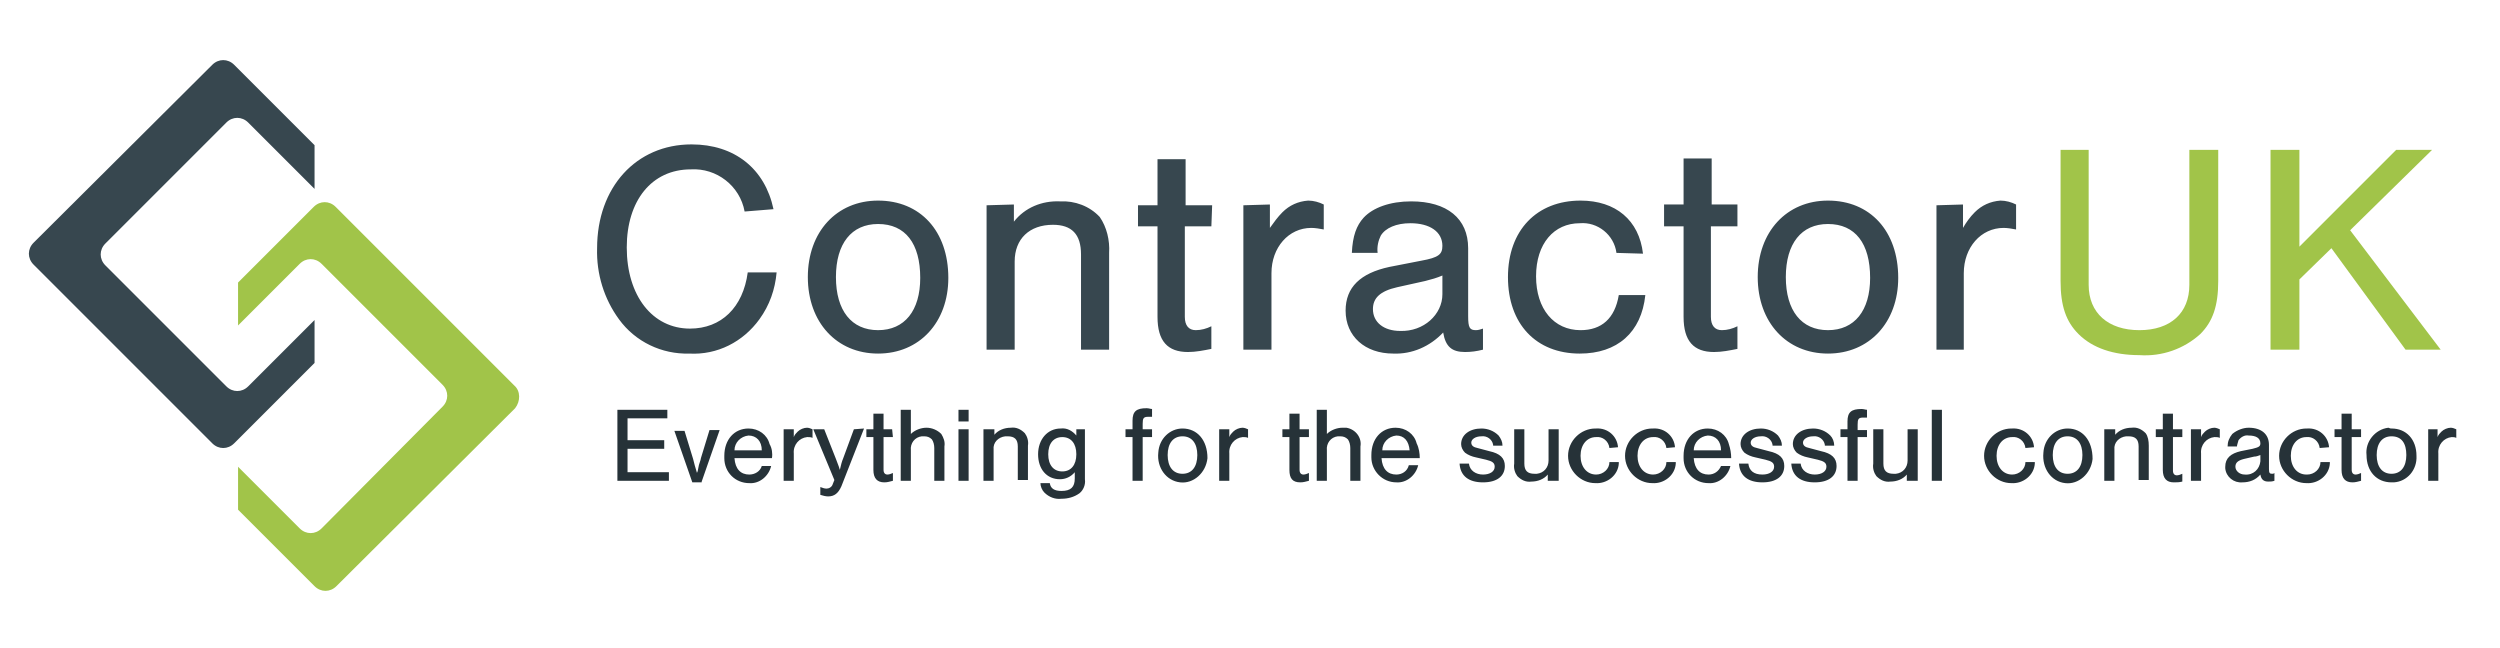 <?xml version="1.0" encoding="utf-8"?>
<!-- Generator: Adobe Illustrator 22.0.1, SVG Export Plug-In . SVG Version: 6.00 Build 0)  -->
<svg version="1.1" id="Layer_1" xmlns="http://www.w3.org/2000/svg" xmlns:xlink="http://www.w3.org/1999/xlink" x="0px" y="0px"
	 viewBox="0 0 320.3 83" style="enable-background:new 0 0 320.3 83;" xml:space="preserve">
<style type="text/css">
	.st0{fill:#37474F;}
	.st1{fill:#A1C449;}
	.st2{fill:#263238;}
</style>
<title>Artboard 1</title>
<g id="Symbols">
	<g id="D---Header">
		<g id="Group-3">
			<g id="Group-2">
				<path class="st0" d="M40.3,41l-8.5,8.5c-0.8,0.8-2,0.8-2.8,0L13.5,34c0,0,0,0,0,0c-0.8-0.8-0.8-2,0-2.8L29,15.7
					c0.8-0.8,2-0.8,2.8,0l8.5,8.5v-5.6L30,8.3h0c0,0,0,0,0,0c-0.8-0.8-2-0.8-2.8,0L4.3,31.1c0,0,0,0,0,0c-0.8,0.8-0.8,2,0,2.8
					l22.9,22.9c0,0,0,0,0,0c0.8,0.8,2,0.8,2.8,0l10.3-10.3V41z"/>
				<path class="st1" d="M65.9,49.4L43,26.5c0,0,0,0,0,0c-0.8-0.8-2-0.8-2.8,0l-9.7,9.7v5.5l7.9-7.9c0,0,0,0,0,0
					c0.8-0.8,2-0.8,2.8,0l15.5,15.5c0,0,0,0,0,0c0.8,0.8,0.8,2,0,2.8L41.2,67.7c0,0,0,0,0,0c-0.8,0.8-2,0.8-2.8,0l-7.9-7.9v5.5
					l9.8,9.8h0c0.8,0.8,2,0.8,2.8,0l22.9-22.8c0,0,0,0,0,0C66.7,51.4,66.7,50.1,65.9,49.4z"/>
			</g>
			<g id="Group-4">
				<path id="Contractor-Copy" class="st0" d="M99.1,26.8c-1.1-5.2-5-8.3-10.5-8.3c-7.1,0-12.1,5.5-12.1,13.3
					c-0.1,3.3,0.9,6.5,2.8,9.1c2.1,2.9,5.5,4.5,9,4.4c3.6,0.2,6.9-1.5,9-4.4c1.3-1.8,2-3.8,2.2-6h-3.7c-0.6,4.5-3.4,7.2-7.4,7.2
					c-4.8,0-8.1-4.2-8.1-10.4c0-6,3.2-10,8.2-10c3.3-0.2,6.3,2.1,6.9,5.4L99.1,26.8z M112.5,25.7c5.4,0,9,3.9,9,9.9
					c0,5.7-3.7,9.7-9,9.7s-9-4-9-9.8S107.2,25.7,112.5,25.7z M112.5,28.7c-3.4,0-5.4,2.5-5.4,6.8s2,6.8,5.4,6.8
					c3.4,0,5.4-2.5,5.4-6.7C117.9,31.2,116,28.7,112.5,28.7L112.5,28.7z M126.4,26.3v18.5h3.6V33.5c0-2.9,1.9-4.7,4.9-4.7
					c2.4,0,3.6,1.2,3.6,3.8v12.2h3.6V32.4c0.1-1.6-0.3-3.3-1.2-4.6c-1.3-1.4-3.2-2.1-5.1-2c-2.3-0.1-4.5,0.8-5.9,2.6v-2.2
					L126.4,26.3z M155.3,26.3h-3.4v-5.9h-3.6v5.9h-2.5V29h2.5v11.6c0,3.1,1.3,4.5,3.9,4.5c1,0,2-0.2,3-0.4v-2.9
					c-0.6,0.3-1.3,0.5-2,0.5c-0.9,0-1.4-0.6-1.4-1.7V29h3.4L155.3,26.3z M159.3,26.3v18.5h3.6V35c0-3.3,2.2-5.8,5.1-5.8
					c0.5,0,1.1,0.1,1.6,0.2v-3.2c-0.6-0.3-1.3-0.5-2-0.5c-1.3,0.1-2.4,0.6-3.3,1.5c-0.6,0.6-1.1,1.3-1.6,2v-3L159.3,26.3z
					 M176.5,32.4h-3.3c0.1-2.2,0.6-3.5,1.5-4.5c1.2-1.3,3.4-2.1,6.1-2.1c4.6,0,7.3,2.2,7.3,6v8.7c0,1.5,0.2,1.8,1,1.8
					c0.3,0,0.6-0.1,0.9-0.2v2.7c-0.8,0.2-1.5,0.3-2.3,0.3c-1.7,0-2.5-0.7-2.8-2.5c-1.7,1.8-4,2.8-6.4,2.7c-3.6,0-6.1-2.2-6.1-5.5
					c0-3,1.9-4.8,5.6-5.6l4.1-0.8c2.2-0.4,2.7-0.8,2.7-1.9c0-1.8-1.6-2.9-4.1-2.9c-1.8,0-3.2,0.6-3.8,1.6
					C176.6,30.8,176.4,31.6,176.5,32.4L176.5,32.4z M184.8,37.7v-2.4c-0.7,0.3-1.4,0.5-2.2,0.7l-3.6,0.8c-2.2,0.5-3.1,1.4-3.1,2.8
					c0,1.7,1.4,2.8,3.5,2.8C182.4,42.5,184.8,40.3,184.8,37.7z M210.5,32.5c-0.5-4.3-3.5-6.8-8-6.8c-5.6,0-9.3,3.8-9.3,9.8
					s3.6,9.8,9.2,9.8c4.8,0,7.9-2.7,8.4-7.5h-3.4c-0.5,3-2.2,4.5-4.9,4.5c-3.4,0-5.7-2.7-5.7-6.9s2.3-6.8,5.6-6.8
					c2.3-0.2,4.4,1.5,4.7,3.8L210.5,32.5z M222.7,26.2h-3.4v-5.9h-3.6v5.9h-2.5V29h2.5v11.6c0,3.1,1.3,4.5,3.9,4.5c1,0,2-0.2,3-0.4
					v-2.9c-0.6,0.3-1.3,0.5-2,0.5c-0.9,0-1.4-0.6-1.4-1.7V29h3.4V26.2z M234.2,25.7c5.4,0,9,3.9,9,9.9c0,5.7-3.7,9.7-9,9.7
					s-9-4-9-9.8S228.9,25.7,234.2,25.7L234.2,25.7z M234.2,28.7c-3.4,0-5.4,2.5-5.4,6.8s2,6.8,5.4,6.8s5.4-2.5,5.4-6.7
					C239.6,31.2,237.7,28.7,234.2,28.7L234.2,28.7z M248.1,26.3v18.5h3.5V35c0-3.3,2.2-5.8,5.1-5.8c0.5,0,1.1,0.1,1.6,0.2v-3.2
					c-0.6-0.3-1.3-0.5-2-0.5c-1.3,0.1-2.4,0.6-3.3,1.5c-0.6,0.6-1.1,1.3-1.5,2v-3L248.1,26.3z"/>
				<path id="UK-Copy" class="st1" d="M280.5,19.2v17.3c0,3.6-2.4,5.8-6.4,5.8s-6.5-2.2-6.5-5.8V19.2H264v16.8
					c0,3.2,0.7,5.2,2.3,6.8c1.8,1.8,4.5,2.7,7.8,2.7c2.9,0.2,5.7-0.8,7.8-2.7c1.6-1.6,2.3-3.6,2.3-6.8V19.2H280.5z M301.1,29.5
					l10.5-10.3H307l-12.4,12.4V19.2h-3.7v25.6h3.7v-9l4.1-4l9.5,13h4.5L301.1,29.5z"/>
			</g>
			<path id="Everything-for-the-s" class="st2" d="M85.5,52.5h-6.4v9.1h6.6v-1.1h-5.3v-3h4.7v-1.1h-4.7v-2.8h5.1V52.5z M89.9,61.7
				l2.3-6.6h-1.3l-1.1,3.6c0,0.2-0.3,0.9-0.3,1.1l-0.1,0.5c0,0.1-0.1,0.2-0.1,0.3c-0.2-0.6-0.4-1.4-0.5-1.8l-1.1-3.6h-1.3l2.3,6.6
				H89.9z M98.9,58.7h-4.8c0.1,1.4,0.8,2.1,1.9,2.1c0.7,0,1.4-0.4,1.6-1.1h1.2c-0.3,1.3-1.5,2.3-2.8,2.2c-1.8,0-3.2-1.4-3.2-3.2
				c0-0.1,0-0.2,0-0.3c0-2.1,1.3-3.5,3.1-3.5c1.3,0,2.4,0.8,2.7,2C98.9,57.4,99,58.1,98.9,58.7L98.9,58.7z M94.1,57.7h3.5
				c0-1.2-0.7-1.9-1.7-1.9C94.9,55.9,94.1,56.7,94.1,57.7L94.1,57.7z M100.4,55v6.6h1.3v-3.5c-0.1-1.1,0.7-2,1.7-2.1c0,0,0,0,0.1,0
				c0.2,0,0.4,0,0.6,0.1V55c-0.2-0.1-0.5-0.2-0.7-0.2c-0.4,0-0.9,0.2-1.2,0.5c-0.2,0.2-0.4,0.4-0.5,0.7v-1L100.4,55z M109.4,55
				l-1.4,3.8c-0.1,0.2-0.3,0.9-0.4,1.4c-0.2-0.7-0.3-0.8-0.5-1.4l-1.5-3.8h-1.4l2.7,6.5l-0.2,0.5c-0.1,0.4-0.5,0.6-0.8,0.6
				c-0.3,0-0.5-0.1-0.8-0.2v1c0.3,0.1,0.7,0.2,1,0.2c0.8,0,1.3-0.4,1.7-1.3l2.9-7.4L109.4,55z M114.3,55h-1.1V53h-1.3V55H111v1h0.9
				v4.2c0,1.1,0.5,1.6,1.4,1.6c0.4,0,0.7-0.1,1.1-0.2v-1c-0.2,0.1-0.5,0.2-0.7,0.2c-0.3,0-0.5-0.2-0.5-0.6V56h1.2L114.3,55z
				 M116.7,52.5h-1.3v9.1h1.3v-3.9c-0.1-0.9,0.5-1.7,1.4-1.8c0.1,0,0.2,0,0.3,0c0.4,0,0.7,0.1,1,0.4c0.2,0.3,0.3,0.7,0.3,1.1v4.2
				h1.3v-4.4c0.1-0.6-0.1-1.1-0.4-1.6c-0.5-0.5-1.2-0.8-1.9-0.8c-0.7,0-1.5,0.3-2,0.8L116.7,52.5z M124.1,55h-1.3v6.6h1.3V55z
				 M124.1,52.5h-1.3V54h1.3V52.5z M126,55v6.6h1.3v-4c-0.1-0.9,0.6-1.6,1.5-1.7c0.1,0,0.2,0,0.3,0c0.9,0,1.3,0.4,1.3,1.3v4.3h1.3
				v-4.4c0.1-0.6-0.1-1.2-0.4-1.6c-0.5-0.5-1.1-0.8-1.8-0.7c-0.8,0-1.6,0.3-2.1,0.9V55H126z M137.9,55h1.1v6.4
				c0.1,0.7-0.2,1.4-0.7,1.8c-0.7,0.5-1.5,0.7-2.3,0.7c-0.8,0.1-1.6-0.2-2.2-0.8c-0.3-0.3-0.5-0.8-0.5-1.2h1.2c0.1,0.7,0.6,1,1.5,1
				c1.2,0,1.7-0.5,1.7-1.6v-0.8c-0.5,0.6-1.2,0.9-1.9,0.9c-1.7,0-2.8-1.3-2.8-3.2s1.2-3.3,2.9-3.3c0.8-0.1,1.5,0.3,2,0.9L137.9,55z
				 M136.1,56c-1.1,0-1.8,0.8-1.8,2.2s0.7,2.2,1.8,2.2s1.8-0.8,1.8-2.2S137.2,56,136.1,56L136.1,56z M147.6,55h-1.2v-0.7
				c0-0.7,0.1-0.9,0.7-0.9c0.1,0,0.3,0,0.5,0v-1c-0.2,0-0.4-0.1-0.7-0.1c-1.3,0-1.8,0.4-1.8,1.6V55h-0.9v1h0.9v5.6h1.3V56h1.2
				L147.6,55z M151.5,54.9c1.9,0,3.2,1.5,3.2,3.8c-0.2,1.9-1.8,3.3-3.5,3.1c-1.8-0.2-3-1.9-2.8-3.8
				C148.5,56.2,149.9,54.9,151.5,54.9z M151.5,55.9c-1.2,0-1.9,0.9-1.9,2.4s0.7,2.4,1.9,2.4s1.9-0.9,1.9-2.4S152.7,55.9,151.5,55.9
				L151.5,55.9z M156.2,55v6.6h1.3v-3.5c-0.1-1.1,0.7-2,1.7-2.1c0,0,0,0,0.1,0c0.2,0,0.4,0,0.6,0.1V55c-0.2-0.1-0.5-0.2-0.7-0.2
				c-0.4,0-0.9,0.2-1.2,0.5c-0.2,0.2-0.4,0.4-0.5,0.7v-1L156.2,55z M167.7,55h-1.2V53h-1.3V55h-0.9v1h0.9v4.2c0,1.1,0.4,1.6,1.4,1.6
				c0.4,0,0.7-0.1,1.1-0.2v-1c-0.2,0.1-0.5,0.2-0.7,0.2c-0.3,0-0.5-0.2-0.5-0.6V56h1.2V55z M170,52.5h-1.3v9.1h1.3v-3.9
				c-0.1-0.9,0.5-1.7,1.4-1.8c0.1,0,0.2,0,0.3,0c0.4,0,0.7,0.1,1,0.4c0.2,0.3,0.3,0.7,0.3,1.1v4.2h1.3v-4.4c0.2-1.1-0.6-2.2-1.8-2.4
				c-0.2,0-0.3,0-0.5,0c-0.7,0-1.5,0.3-2,0.8V52.5z M181.9,58.7H177c0.1,1.4,0.8,2.1,1.9,2.1c0.7,0,1.4-0.4,1.6-1.2h1.2
				c-0.3,1.3-1.5,2.3-2.8,2.2c-1.8,0-3.2-1.5-3.2-3.2c0-0.1,0-0.2,0-0.3c0-2.1,1.3-3.5,3.1-3.5c1.3,0,2.4,0.8,2.7,2
				C181.8,57.4,181.9,58.1,181.9,58.7z M177.1,57.7h3.5c-0.1-1.2-0.7-1.9-1.7-1.9C177.9,55.9,177.1,56.7,177.1,57.7
				C177.1,57.7,177.1,57.7,177.1,57.7z M192.5,57.1c0-0.5-0.2-0.9-0.5-1.3c-0.6-0.6-1.4-0.9-2.2-0.9c-1.5,0-2.6,0.8-2.6,2
				c0,0.4,0.2,0.8,0.5,1.1c0.4,0.3,0.9,0.5,1.4,0.6l1.3,0.3c0.8,0.2,1.1,0.4,1.1,0.9c0,0.6-0.6,1-1.5,1s-1.7-0.5-1.8-1.4H187
				c0.1,1.6,1.2,2.4,3,2.4s2.8-0.8,2.8-2.1c0-1-0.6-1.6-2-1.9l-1.5-0.4c-0.5-0.1-0.8-0.3-0.8-0.7s0.5-0.8,1.3-0.8
				c0.7-0.1,1.4,0.4,1.5,1.1c0,0,0,0,0,0.1L192.5,57.1z M199.7,61.7V55h-1.3v4c0,0.9-0.6,1.6-1.5,1.7c-0.1,0-0.2,0-0.3,0
				c-0.9,0-1.3-0.4-1.3-1.3V55h-1.3v4.4c-0.1,0.6,0.1,1.2,0.4,1.6c0.5,0.5,1.1,0.8,1.8,0.7c0.8,0,1.6-0.3,2.1-0.9v0.8H199.7z
				 M207.3,57.3c-0.1-1.4-1.3-2.5-2.8-2.4c0,0,0,0-0.1,0c-1.9,0-3.5,1.6-3.5,3.5s1.6,3.5,3.5,3.5c1.5,0.1,2.9-1,3-2.5
				c0-0.1,0-0.1,0-0.2h-1.2c0,0.9-0.8,1.6-1.7,1.6c0,0,0,0,0,0c-1.2,0-2-1-2-2.4s0.8-2.4,2-2.4c0.8-0.1,1.6,0.5,1.7,1.4L207.3,57.3z
				 M214.6,57.3c-0.1-1.4-1.3-2.5-2.8-2.4c0,0,0,0-0.1,0c-1.9,0-3.5,1.6-3.5,3.5s1.6,3.5,3.5,3.5c1.5,0.1,2.9-1,3-2.5
				c0-0.1,0-0.1,0-0.2h-1.2c0,0.9-0.8,1.6-1.7,1.6c0,0,0,0,0,0c-1.2,0-2-1-2-2.4s0.8-2.4,2-2.4c0.8-0.1,1.6,0.5,1.7,1.4L214.6,57.3z
				 M221.8,58.7H217c0.1,1.4,0.8,2.1,1.9,2.1c0.7,0,1.3-0.4,1.6-1.1h1.2c-0.3,1.3-1.5,2.3-2.8,2.2c-1.8,0-3.2-1.4-3.2-3.2
				c0-0.1,0-0.2,0-0.3c0-2.1,1.3-3.5,3.1-3.5c1.3,0,2.4,0.8,2.7,2C221.7,57.5,221.8,58.1,221.8,58.7z M217,57.7h3.5
				c0-1.2-0.7-1.9-1.7-1.9C217.8,55.9,217,56.7,217,57.7C217,57.7,217,57.7,217,57.7z M228.3,57.1c0-0.5-0.2-0.9-0.5-1.3
				c-0.6-0.6-1.4-0.9-2.2-0.9c-1.5,0-2.6,0.8-2.6,2c0,0.4,0.2,0.8,0.5,1.1c0.4,0.3,0.9,0.5,1.4,0.6l1.3,0.3c0.8,0.2,1.1,0.4,1.1,0.9
				c0,0.6-0.6,1-1.5,1c-1.1,0-1.7-0.5-1.8-1.4h-1.2c0.1,1.6,1.2,2.4,3,2.4s2.8-0.8,2.8-2.1c0-1-0.6-1.6-2-1.9l-1.5-0.4
				c-0.5-0.1-0.8-0.3-0.8-0.7s0.5-0.8,1.3-0.8c0.7-0.1,1.4,0.4,1.5,1.1c0,0,0,0,0,0.1L228.3,57.1z M235,57.1c0-0.5-0.2-1-0.5-1.3
				c-0.6-0.6-1.4-0.9-2.2-0.9c-1.5,0-2.6,0.8-2.6,2c0,0.4,0.2,0.8,0.5,1.1c0.4,0.3,0.9,0.5,1.4,0.6l1.3,0.3c0.8,0.2,1.1,0.4,1.1,0.9
				c0,0.6-0.6,1-1.5,1s-1.7-0.5-1.8-1.4h-1.2c0.1,1.6,1.2,2.4,3,2.4s2.8-0.8,2.8-2.1c0-1-0.6-1.6-2-1.9l-1.5-0.4
				c-0.5-0.1-0.8-0.3-0.8-0.7s0.5-0.8,1.3-0.8c0.7-0.1,1.4,0.4,1.5,1.1c0,0,0,0,0,0.1L235,57.1z M239.2,55.1H238v-0.7
				c0-0.7,0.1-0.9,0.7-0.9c0.1,0,0.3,0,0.5,0v-1c-0.2,0-0.4-0.1-0.7-0.1c-1.3,0-1.8,0.4-1.8,1.6V55h-0.9v1h0.9v5.6h1.3V56h1.2
				L239.2,55.1z M245.7,61.7V55h-1.3v4c0,0.9-0.6,1.6-1.5,1.7c-0.1,0-0.2,0-0.3,0c-0.9,0-1.3-0.4-1.3-1.3V55h-1.3v4.4
				c-0.1,0.6,0.1,1.2,0.4,1.6c0.5,0.5,1.1,0.8,1.8,0.7c0.8,0,1.6-0.3,2.1-0.9v0.8H245.7z M248.8,52.5h-1.3v9.1h1.3V52.5z
				 M260.6,57.3c-0.1-1.4-1.3-2.5-2.8-2.4c0,0,0,0-0.1,0c-1.9,0-3.5,1.6-3.5,3.5s1.6,3.5,3.5,3.5c1.5,0.1,2.9-1,3-2.5
				c0-0.1,0-0.1,0-0.2h-1.2c0,0.9-0.8,1.6-1.7,1.6c0,0,0,0,0,0c-1.2,0-2-1-2-2.4s0.8-2.4,2-2.4c0.8-0.1,1.6,0.5,1.7,1.4L260.6,57.3z
				 M264.9,54.9c1.9,0,3.2,1.5,3.2,3.9c-0.2,1.9-1.8,3.3-3.5,3.1c-1.8-0.2-3-1.9-2.8-3.9C261.9,56.2,263.3,54.9,264.9,54.9z
				 M264.9,55.9c-1.2,0-1.9,0.9-1.9,2.4s0.7,2.4,1.9,2.4s1.9-0.9,1.9-2.4S266.1,55.9,264.9,55.9L264.9,55.9z M269.6,55v6.6h1.3v-4
				c-0.1-0.9,0.6-1.6,1.5-1.7c0.1,0,0.2,0,0.3,0c0.9,0,1.3,0.4,1.3,1.3v4.3h1.3v-4.4c0-0.6-0.1-1.2-0.4-1.6
				c-0.5-0.5-1.1-0.8-1.8-0.7c-0.8,0-1.6,0.3-2.1,0.9V55H269.6z M279.6,55h-1.2V53h-1.3V55h-0.9v1h0.9v4.2c0,1.1,0.5,1.6,1.4,1.6
				c0.4,0,0.7,0,1.1-0.1v-1c-0.2,0.1-0.5,0.2-0.7,0.2c-0.3,0-0.5-0.2-0.5-0.6V56h1.2L279.6,55z M280.7,55v6.6h1.3v-3.5
				c-0.1-1.1,0.7-2,1.7-2.1c0,0,0,0,0.1,0c0.2,0,0.4,0,0.6,0.1V55c-0.2-0.1-0.5-0.2-0.7-0.2c-0.4,0-0.9,0.2-1.2,0.5
				c-0.2,0.2-0.4,0.4-0.5,0.7v-1L280.7,55z M286.6,57.2h-1.2c0-0.6,0.2-1.1,0.6-1.6c0.6-0.5,1.4-0.8,2.1-0.8c1.6,0,2.6,0.8,2.6,2.2
				v3.1c0,0.5,0.1,0.6,0.4,0.6c0.1,0,0.2,0,0.3-0.1v1c-0.3,0.1-0.5,0.1-0.8,0.1c-0.6,0-0.9-0.3-1-0.9c-0.6,0.7-1.4,1-2.3,1
				c-1.1,0.1-2.1-0.7-2.2-1.8c0-0.1,0-0.1,0-0.2c0-1.1,0.7-1.7,2-2l1.5-0.3c0.8-0.2,1-0.3,1-0.7c0-0.7-0.6-1-1.5-1
				c-0.5-0.1-1,0.2-1.3,0.6C286.7,56.8,286.6,57,286.6,57.2L286.6,57.2z M289.6,59.1v-0.8c-0.3,0.1-0.5,0.2-0.8,0.2l-1.3,0.3
				c-0.8,0.2-1.1,0.5-1.1,1s0.5,1,1.2,1C288.7,60.9,289.5,60.1,289.6,59.1L289.6,59.1z M298.4,57.3c-0.1-1.4-1.3-2.5-2.8-2.4
				c0,0,0,0-0.1,0c-1.9,0-3.5,1.6-3.5,3.5s1.6,3.5,3.5,3.5c1.5,0.1,2.9-1,3-2.5c0-0.1,0-0.1,0-0.2h-1.2c0,0.9-0.8,1.6-1.7,1.6
				c0,0,0,0-0.1,0c-1.2,0-2-1-2-2.4s0.8-2.4,2-2.4c0.8-0.1,1.6,0.5,1.7,1.4L298.4,57.3z M302.5,55h-1.2V53H300V55h-0.9v1h0.9v4.2
				c0,1.1,0.5,1.6,1.4,1.6c0.4,0,0.7-0.1,1.1-0.2v-1c-0.2,0.1-0.5,0.2-0.7,0.2c-0.3,0-0.5-0.2-0.5-0.6V56h1.2L302.5,55z M306.4,54.9
				c1.9,0,3.2,1.4,3.2,3.5c0.1,1.8-1.2,3.3-2.9,3.4c-0.1,0-0.2,0-0.3,0c-1.9,0-3.2-1.4-3.2-3.5c-0.2-1.7,1.1-3.3,2.8-3.5
				C306.2,54.9,306.3,54.9,306.4,54.9L306.4,54.9z M306.4,55.9c-1.2,0-1.9,0.9-1.9,2.4s0.7,2.4,1.9,2.4s1.9-0.9,1.9-2.4
				S307.7,55.9,306.4,55.9L306.4,55.9z M311.1,55v6.6h1.3v-3.5c-0.1-1.1,0.7-2,1.7-2.1c0,0,0,0,0,0c0.2,0,0.4,0,0.6,0.1V55
				c-0.2-0.1-0.5-0.2-0.7-0.2c-0.4,0-0.9,0.2-1.2,0.5c-0.2,0.2-0.4,0.4-0.5,0.7v-1L311.1,55z"/>
		</g>
	</g>
</g>
</svg>
